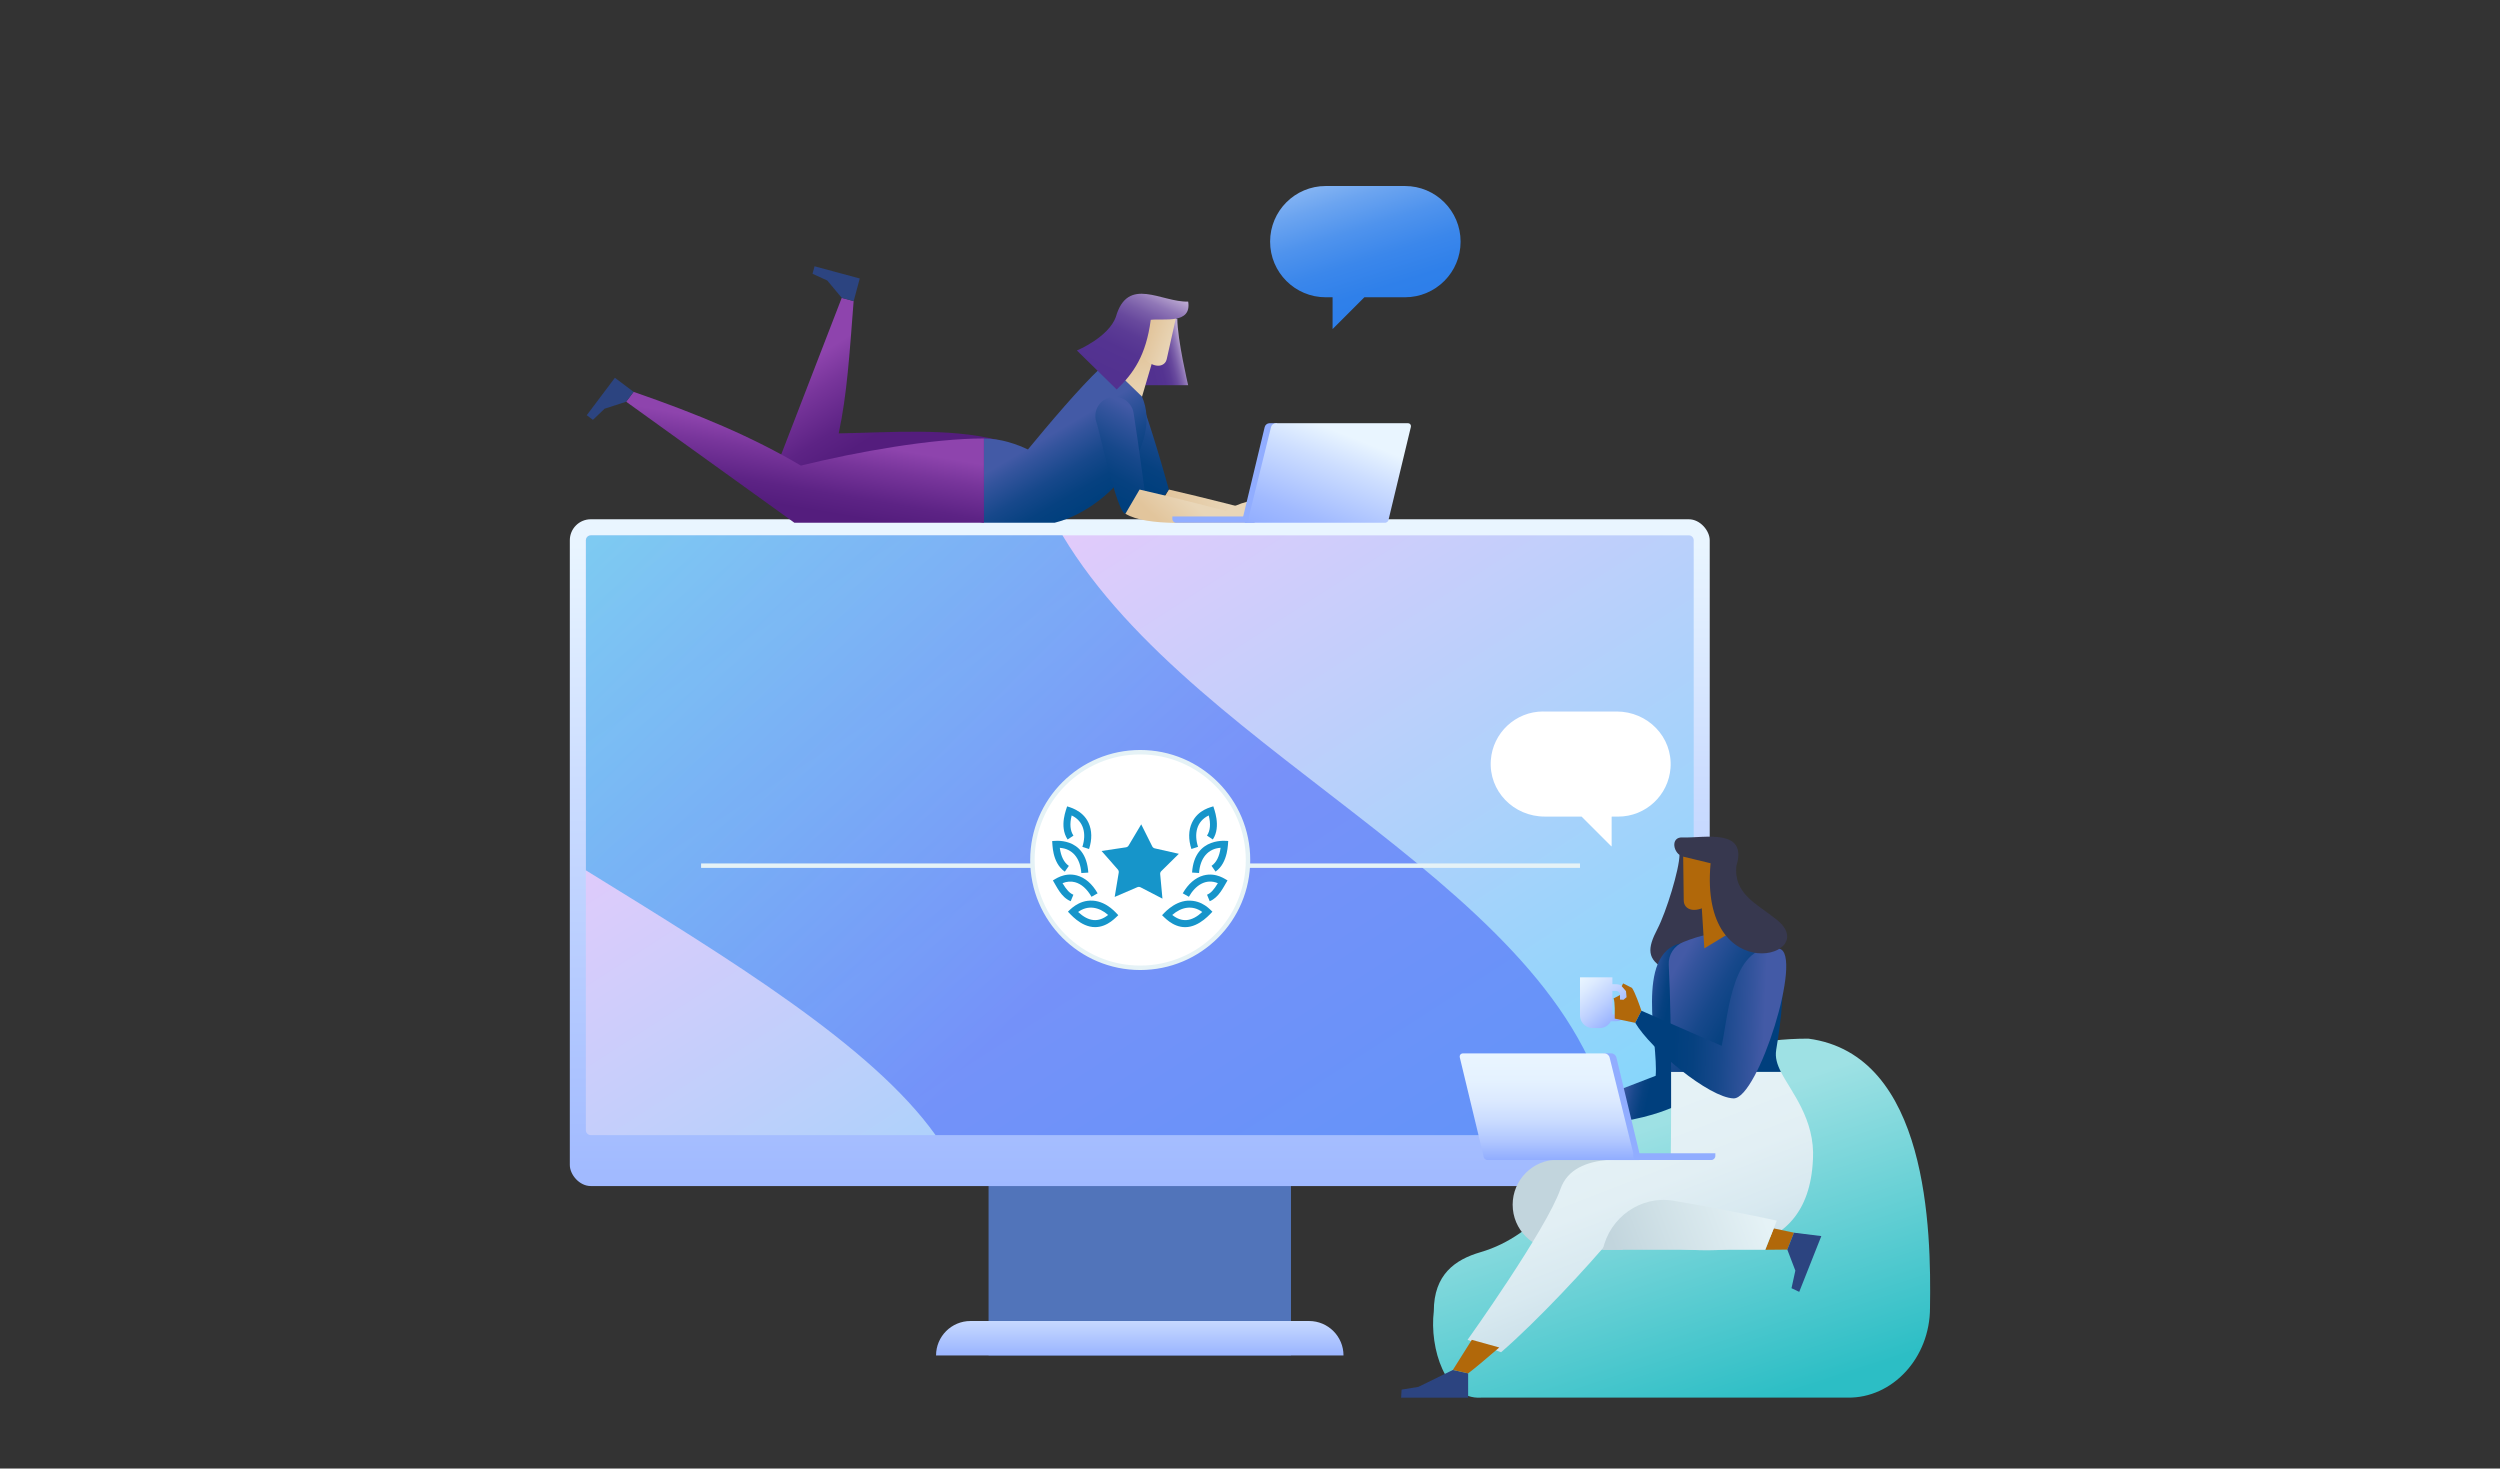 <svg id="a" xmlns="http://www.w3.org/2000/svg" xmlns:xlink="http://www.w3.org/1999/xlink" viewBox="0 0 715 420"><rect x="0" y="0" width="715" height="420" fill="#333333" stroke="none"/><defs><linearGradient id="b" x1="325.98" y1="391.03" x2="325.98" y2="371.14" gradientUnits="userSpaceOnUse"><stop offset="0" stop-color="#91adff"/><stop offset=".25" stop-color="#a1baff"/><stop offset=".73" stop-color="#cddeff"/><stop offset="1" stop-color="#e9f5ff"/></linearGradient><linearGradient id="c" x1="325.98" y1="395.95" x2="325.98" y2="155.59" gradientTransform="rotate(180 325.975 243.86)" xlink:href="#b"/><linearGradient id="d" x1="1283.74" y1="369.63" x2="1453.12" y2="107.1" gradientTransform="matrix(0 1 1 0 87.11 -1129.24)" gradientUnits="userSpaceOnUse"><stop offset="0" stop-color="#80d7fb"/><stop offset="1" stop-color="#ffc7fb"/></linearGradient><linearGradient id="e" x1="1360.78" y1="271.96" x2="1504.18" y2="128.56" gradientTransform="matrix(-1 0 0 1 1672.41 0)" gradientUnits="userSpaceOnUse"><stop offset="0" stop-color="#4a67f9"/><stop offset="1" stop-color="#24d6eb"/></linearGradient><linearGradient id="f" x1="248.56" y1="125.63" x2="230.63" y2="97.33" gradientUnits="userSpaceOnUse"><stop offset="0" stop-color="#541d7d"/><stop offset=".22" stop-color="#5d2385"/><stop offset=".59" stop-color="#78359b"/><stop offset=".84" stop-color="#8e44ad"/></linearGradient><linearGradient id="g" x1="334.24" y1="147.77" x2="352.32" y2="143.36" gradientUnits="userSpaceOnUse"><stop offset="0" stop-color="#e2c59c"/><stop offset="1" stop-color="#e9d6b8"/></linearGradient><linearGradient id="h" x1="321.95" y1="136.18" x2="333.56" y2="114.32" gradientUnits="userSpaceOnUse"><stop offset="0" stop-color="#003f7d"/><stop offset=".22" stop-color="#064180"/><stop offset=".51" stop-color="#17488b"/><stop offset=".85" stop-color="#34549d"/><stop offset="1" stop-color="#435aa6"/></linearGradient><linearGradient id="i" x1="311.62" y1="144.38" x2="300.01" y2="124.63" xlink:href="#h"/><linearGradient id="j" x1="328.26" y1="101.67" x2="338.13" y2="99.13" gradientUnits="userSpaceOnUse"><stop offset="0" stop-color="#523190"/><stop offset=".29" stop-color="#543391"/><stop offset=".47" stop-color="#5b3b95"/><stop offset=".61" stop-color="#68499d"/><stop offset=".73" stop-color="#795da8"/><stop offset=".85" stop-color="#9077b7"/><stop offset=".95" stop-color="#ac97c8"/><stop offset="1" stop-color="#bdaad3"/></linearGradient><linearGradient id="k" x1="324.27" y1="101.8" x2="328.31" y2="114.21" xlink:href="#g"/><linearGradient id="l" x1="328.8" y1="94.6" x2="335.93" y2="97.27" xlink:href="#g"/><linearGradient id="m" x1="317.7" y1="107.41" x2="329.8" y2="82.01" xlink:href="#j"/><linearGradient id="n" x1="228.03" y1="145.18" x2="232.22" y2="120.48" xlink:href="#f"/><linearGradient id="o" x1="314.26" y1="140.07" x2="326.23" y2="118.12" xlink:href="#h"/><linearGradient id="p" x1="335.07" y1="152.39" x2="342.1" y2="144.85" xlink:href="#g"/><linearGradient id="q" x1="372.14" y1="155.96" x2="384.74" y2="124.31" xlink:href="#b"/><linearGradient id="r" x1="397.58" y1="91.61" x2="384.03" y2="48.57" gradientUnits="userSpaceOnUse"><stop offset="0" stop-color="#2c7eea"/><stop offset=".21" stop-color="#2f80ea"/><stop offset=".41" stop-color="#3b87eb"/><stop offset=".61" stop-color="#4f93ed"/><stop offset=".81" stop-color="#6ba4f0"/><stop offset="1" stop-color="#8cb9f4"/></linearGradient><linearGradient id="s" x1="467.94" y1="323.43" x2="494.54" y2="404.59" gradientUnits="userSpaceOnUse"><stop offset="0" stop-color="#9ee1e4"/><stop offset="1" stop-color="#2cbec5"/></linearGradient><linearGradient id="t" x1="474.97" y1="297.75" x2="466.95" y2="295.96" xlink:href="#h"/><linearGradient id="u" x1="501.63" y1="293.75" x2="477.67" y2="279.76" xlink:href="#h"/><linearGradient id="v" x1="474.18" y1="367.14" x2="456.78" y2="322.13" gradientUnits="userSpaceOnUse"><stop offset="0" stop-color="#cee2eb"/><stop offset=".21" stop-color="#d8e9f0"/><stop offset=".55" stop-color="#e2eff4"/><stop offset="1" stop-color="#e5f2f6"/></linearGradient><linearGradient id="w" x1="443.14" y1="331.71" x2="443.14" y2="301.44" gradientUnits="userSpaceOnUse"><stop offset="0" stop-color="#91adff"/><stop offset="0" stop-color="#91adff"/><stop offset=".18" stop-color="#b1c7ff"/><stop offset=".36" stop-color="#c9dbff"/><stop offset=".55" stop-color="#dbe9ff"/><stop offset=".76" stop-color="#e5f2ff"/><stop offset="1" stop-color="#e9f5ff"/></linearGradient><linearGradient id="x" x1="462.81" y1="360.01" x2="503.39" y2="344.84" gradientUnits="userSpaceOnUse"><stop offset="0" stop-color="#c2d5dd"/><stop offset=".35" stop-color="#cfe0e6"/><stop offset="1" stop-color="#e5f2f6"/></linearGradient><linearGradient id="y" x1="462.85" y1="292.44" x2="451.85" y2="279.91" gradientUnits="userSpaceOnUse"><stop offset="0" stop-color="#91adff"/><stop offset=".43" stop-color="#bed1ff"/><stop offset=".8" stop-color="#ddebff"/><stop offset="1" stop-color="#e9f5ff"/></linearGradient><linearGradient id="z" x1="478.89" y1="291.74" x2="504.64" y2="292.77" xlink:href="#h"/><style>.az{fill:#fff}.ba{fill:#91adff}.bc{fill:#b1680a}.bd{fill:#37384f}.be{fill:#1695ca}.bf{fill:#2c4480}.bh{fill:none;stroke:#e5f2f6;stroke-miterlimit:10;stroke-width:1.27px}</style></defs><path transform="rotate(-180 325.975 361.145)" fill="#5174ba" d="M282.73 334.63h86.49v53.02h-86.49z"/><path d="M267.71 387.66h116.53c0-5.44-4.41-9.85-9.85-9.85h-96.83c-5.44 0-9.85 4.41-9.85 9.85z" fill="url(#b)"/><rect x="162.97" y="148.51" width="326.01" height="190.7" rx="6" ry="6" transform="rotate(-180 325.975 243.86)" fill="url(#c)"/><path d="M241.63 80.44h168.7c.79 0 1.42.64 1.42 1.42v314.01c0 .79-.64 1.42-1.42 1.42h-168.7c-.79 0-1.42-.64-1.42-1.42V81.86c0-.79.64-1.42 1.42-1.42z" transform="rotate(90 325.975 238.865)" fill="url(#d)"/><path d="M168.98 153.09h134.88c38.78 64.92 146.2 101.52 157.39 171.55H267.57c-18.14-25.49-58.79-50.3-100.01-75.73v-94.39c0-.79.64-1.42 1.42-1.42z" fill="url(#e)" opacity=".6"/><g><path d="M239.87 123.95c2.4-11.29 3.07-22.46 4.27-37.83l-3.41-.92-20.54 53.16 61.18 11.15 3.68-23.75c-13.97-3.42-30.34-2.07-45.19-1.81z" fill="url(#f)"/><path class="bf" d="M244.15 86.12l-3.41-.93-4.14-4.97-4.22-1.92.58-2.14 12.93 3.49-1.74 6.47z"/><path d="M341.49 149.51c-3.06.05-8.9-1.15-11.25-2.58l4.05-6.92c9.62 2.18 24.61 6.08 24.61 6.08v3.41h-17.4z" fill="url(#g)"/><path d="M328.94 147.7l5.34-7.69s-3.18-11.72-6.64-21.89a5.486 5.486 0 00-7.38-3.26 5.49 5.49 0 00-2.77 7.4l11.45 25.44z" fill="url(#h)"/><path d="M326.62 113.44c-2.15-4.4-6.08-7.41-11.92-8.15-5.89 5.52-14.87 16.15-20.71 23.26-2.95-1.4-7.65-3.15-12.62-3.15v24.1h20.28c15.77-3.98 30.86-22.6 24.96-36.06z" fill="url(#i)"/><path d="M331.49 89.37l5.23 1.81c0 5.9 3.09 18.99 3.09 18.99h-14.65c-.77-5.05.72-11.9 6.32-20.81z" fill="url(#j)"/><path fill="url(#k)" d="M329.79 102.7l-3.17 10.74-5.54-5.37 3.15-9.86 5.56 4.49z"/><path d="M333.71 102.65c-.35 1.73-2.4 2.88-5.34.91l-4.42-4.49 3.52-13.52 9.43 2.76-3.2 14.34z" fill="url(#l)"/><path d="M319.14 90.62c3.39-11.84 13.07-4.1 20.68-4.36 1.04 6.56-7 4.75-10.7 5.21-1.36 10.16-4.88 15.24-9.74 19.93l-11.39-11.16s9.01-3.72 11.15-9.61z" fill="url(#m)"/><path d="M229.05 133.17c-13.81-8.2-29.39-14.72-47.85-21.1l-2.12 2.82 48.11 34.61h54.2v-24.1c-14.79 0-36.2 3.79-52.33 7.76z" fill="url(#n)"/><path class="bf" d="M181.21 112.07l-2.13 2.82-6.16 2-3.34 3.19-1.77-1.33 8.05-10.7 5.35 4.02z"/><g><path d="M321.87 146.93l5.49-6.59s-1.49-11.63-3.17-22.24c-.5-3.16-3.61-5.22-6.72-4.46a5.488 5.488 0 00-3.98 6.83c.76 1.81 5.99 26.41 8.38 26.47z" fill="url(#o)"/><path d="M363.24 144.09v-.63c-4.13-1.29-9.16.51-12.71 2.63 0 0-14.99-3.9-24.61-6.08l-4.05 6.92c6.31 3.85 21.48 2.29 28.66 2.58l6.38-.64 5.06-3.15-.61-.54-3.6 1.63 2.02-1.87 3.46-.85z" fill="url(#p)"/></g><g><path class="ba" d="M356.48 149.51h2.25l6.57-28.47h-2.25c-.61 0-1.21.49-1.35 1.1l-6.32 26.27c0 .61.49 1.1 1.1 1.1z"/><path d="M402.65 121.04h-37.79c-.61 0-1.21.49-1.35 1.1l-6.32 25.56-1.1 1.81h39.99c.61 0 1.1-.49 1.1-1.1l6.32-26.27c.14-.61-.24-1.1-.85-1.1z" fill="url(#q)"/><path class="ba" d="M357.19 147.7v.71c0 .61-.49 1.1-1.1 1.1h-19.7c-.61 0-1.1-.49-1.1-1.1v-.71h21.9z"/></g><path d="M401.83 53.2h-22.67c-8.79 0-15.91 7.12-15.91 15.91s7.12 15.91 15.91 15.91h1.96v9.09l9.09-9.09h11.61c8.79 0 15.91-7.12 15.91-15.91s-7.12-15.91-15.91-15.91z" fill="url(#r)"/></g><g><path d="M423.51 399.72h104.93c12.75.19 23.56-11.31 23.54-25.72.36-22.02-.47-72.4-34.79-76.95-57.66 0-60.38 51.34-93.78 61.08-7.25 2.11-13.33 6.38-13.34 16.86-1.29 10.63 3.35 25.32 13.44 24.74z" fill="url(#s)"/><path class="bd" d="M480.34 244.43c-.04 4.23-3.79 16.39-6.32 21.26-2.88 5.53-3.15 8.7 2.38 11.59 11.07 5.78 14.81-22.06 14.81-22.06l-4.88-9.32-5.98-1.48z"/><path d="M480.68 269.78c-13.17 3.08-6.33 28.58-7.16 37.9l-29.67 11.44c5.39 5 28.51 1.64 37.83-4.11 0 0 11.95-40.77-1.01-45.23z" fill="url(#t)"/><path class="bc" d="M444.52 321.93l-6.9-.72-3.81 1.21-.02-1.2a3.52 3.52 0 012.05-3.26l2.03-.94-1.93-.54-1.59.67-.85-.46 2.49-1.27 3.91.65 4.62 2.35v3.49z"/><path d="M507.98 300.33c1.52-9.27 2.73-18.01.93-28.99-11.63-5.61-17.94-5.7-27.43-1.94-2.65 1.05-4.36 3.65-4.22 6.5.46 9.05.63 20.5.68 30.67h31.41c-1.09-2.13-1.71-4.13-1.36-6.24z" fill="url(#u)"/><path d="M432.62 344.55c0 7.12 5.77 12.89 12.89 12.89h18.53l-.47-25.78h-18.06c-7.12 0-12.89 5.77-12.89 12.89z" fill="#c2d5dd"/><path d="M518.51 331.66c.64-11.59-6.26-19.37-9.17-25.09h-31.41c.06 13.71-.1 25.09-.1 25.09-9.72.48-27.49-3.19-31.55 8.43s-26.56 43.11-26.56 43.11l9.59 3.54c10.51-9.08 25.08-24.8 31.71-32.82 27.09 6.12 56.09 7.97 57.48-22.25z" fill="url(#v)"/><path class="bf" d="M419.89 392.78l-4.37-.97-9.87 4.84-4.79.78-.14 2.3h19.17v-6.95z"/><path class="bc" d="M415.52 391.81l4.37.97c1.52-1.13 4.79-3.85 8.9-7.4l-7.85-2.19-5.42 8.61z"/><path class="ba" d="M467.88 331.76h-2.3l-7.04-30.5h2.3c.65 0 1.3.53 1.45 1.18l6.77 28.14c0 .65-.53 1.18-1.18 1.18z"/><path d="M418.42 301.27h40.48c.65 0 1.3.53 1.45 1.18l6.77 27.38 1.68 1.94H425.46c-.65 0-1.18-.53-1.18-1.18l-6.77-28.14c-.15-.65.26-1.18.91-1.18z" fill="url(#w)"/><path class="ba" d="M467.12 329.83v.76c0 .65.53 1.18 1.18 1.18h21.11c.65 0 1.18-.53 1.18-1.18v-.76h-23.47z"/><g><path class="bc" d="M507.3 351.32l5.78 1.23-1.91 4.83-6.3.06 2.43-6.12z"/><path d="M508.17 349.1l-3.3 8.34h-46.46c1.96-9.26 10.86-15.61 20.19-14.03 10.55 1.78 21 3.82 29.57 5.69z" fill="url(#x)"/><path class="bf" d="M513.08 352.55l-1.91 4.83 2.3 6.02-1.1 5.03 2.21 1.04 6.32-15.95-7.82-.97z"/></g><g><path d="M462.2 281.48h-1.05v-1.97h-9.27v10.86c0 2.02 1.64 3.66 3.66 3.66h1.95c1.41 0 2.62-.81 3.23-1.97h1.48a3.06 3.06 0 003.06-3.06v-4.45a3.06 3.06 0 00-3.06-3.06zm1.12 7.51c0 .62-.5 1.12-1.12 1.12h-1.05v-6.7h1.05c.62 0 1.12.5 1.12 1.12v4.45z" fill="url(#y)"/><path class="bc" d="M461.49 285.55l1.83-.97v1.3l.99.06.89-.74-.17-1.75-1.22-1.4.4-.8 2.54 1.29c.87 1.24 2.21 5.07 2.7 6.54l-1.78 3.45-5.86-1.22c0-1.09.12-4.79-.33-5.76z"/><path d="M508.91 271.34c-13.57-2.54-14.54 18.63-16.52 27.77l-22.93-10.04-1.78 3.45c4.49 7.6 21.14 21.42 28.12 21.62 6.98.2 20.03-41.26 13.1-42.81z" fill="url(#z)"/></g><g><path class="bc" d="M486.68 259.26l.76 11.97 7.07-4.29-.96-11.05-6.87 3.37z"/><path class="bc" d="M481.56 257.57c-.01 1.89 1.88 3.55 5.39 2.13l5.62-3.74-.72-14.95-10.5.82.2 15.74z"/><path class="bd" d="M507.57 262.6c-4.93-4-11.87-6.97-10.95-15.03h.02c3.26-10.83-9.32-7.85-15.25-8.06-3.89-.33-2.86 4.84.01 5.49l7.83 1.89c-3.41 36.85 33.19 26.5 18.34 15.7z"/></g><path class="az" d="M441.37 203.49h20.99c8.89 0 16.06 7.28 15.41 16.15-.57 7.78-7.06 13.91-14.99 13.91h-1.79s-.06.03-.06.06v8.38c0 .06-.07.08-.11.04l-8.47-8.47s-.03-.02-.04-.02h-10.52c-8.89 0-16.06-7.28-15.41-16.15.57-7.78 7.06-13.91 14.99-13.91z"/></g><g><path class="bh" d="M356.89 247.58h94.99M200.51 247.58h94.99"/><circle class="az" cx="326.1" cy="245.96" r="30.83"/><circle class="bh" cx="326.1" cy="245.96" r="30.83"/><path class="be" d="M344.22 250.37c-2.34.63-4.4 2.4-5.95 5.12l1.75.99c1.87-3.29 4.85-5.31 8.29-3.89-1.14 1.91-2.05 2.87-3.1 3.3l.77 1.86c2.65-1.09 3.92-4.03 5.09-5.95-.45-.18-3.16-2.4-6.84-1.43zM339.66 257.59c-4.18.29-7.02 3.93-7.31 4.16.45.34 2.91 3.42 6.62 3.42 4.15 0 7.46-4.16 7.78-4.42-.42-.29-2.76-3.41-7.1-3.15zm-4.4 4.09c2.62-2.3 5.8-2.9 8.59-.85-3.03 2.79-5.79 3.06-8.59.85zM340.93 249.55l2 .13c.29-4.31 2.61-6.99 6.16-7.21-.33 2.46-1.2 4.2-2.59 5.16l1.15 1.65c3.7-2.57 3.53-8.34 3.62-8.75-.04.01-9.64-1.48-10.34 9.01z"/><path class="be" d="M342.64 242.2c-1.19-3.7-.44-7.32 3.06-8.98.61 2.41.44 4.35-.5 5.76l1.67 1.11c2.5-3.76.21-9.06.14-9.48-.44.22-4.36.83-6.14 4.75-.97 2.13-1.02 4.71-.13 7.45l1.91-.62zM306.98 255.89c-1.05-.43-1.96-1.39-3.1-3.3 1.19-.49 2.41-.59 3.57-.28 1.81.49 3.45 1.93 4.72 4.17l1.75-.99c-1.55-2.72-3.6-4.49-5.95-5.12-3.69-.98-6.4 1.25-6.84 1.43 1.07 1.74 2.36 4.83 5.09 5.95l.77-1.86zM312.53 257.59c-4.18-.29-6.8 2.94-7.1 3.15.43.35 3.56 4.42 7.78 4.42 3.68 0 6.16-3.08 6.62-3.42-.41-.33-3.01-3.86-7.31-4.16zm-4.19 3.24c2.77-2.04 5.95-1.47 8.59.85-2.8 2.21-5.57 1.94-8.59-.85zM304.54 249.29l1.15-1.65c-1.39-.97-2.26-2.7-2.59-5.16 3.55.22 5.87 2.9 6.16 7.21l2-.13c-.71-10.7-10.25-8.98-10.34-9.01.12.56-.16 6.13 3.62 8.75z"/><path class="be" d="M307 238.98c-.94-1.41-1.11-3.35-.5-5.76 3.5 1.66 4.25 5.28 3.06 8.98l1.91.62c.88-2.74.84-5.31-.13-7.45-1.73-3.81-5.81-4.58-6.14-4.75-.1.56-2.41 5.64.14 9.48l1.67-1.11zM331.81 249.99c-.03-.31.08-.62.31-.84l5.03-4.96-6.89-1.56c-.31-.07-.56-.27-.71-.55l-3.16-6.32-3.61 6.07c-.16.27-.43.45-.74.5l-6.99 1.05 4.66 5.31c.2.23.3.54.25.86l-1.16 6.97 6.49-2.79c.29-.12.62-.11.9.03l6.27 3.25-.65-7.03z"/></g></svg>